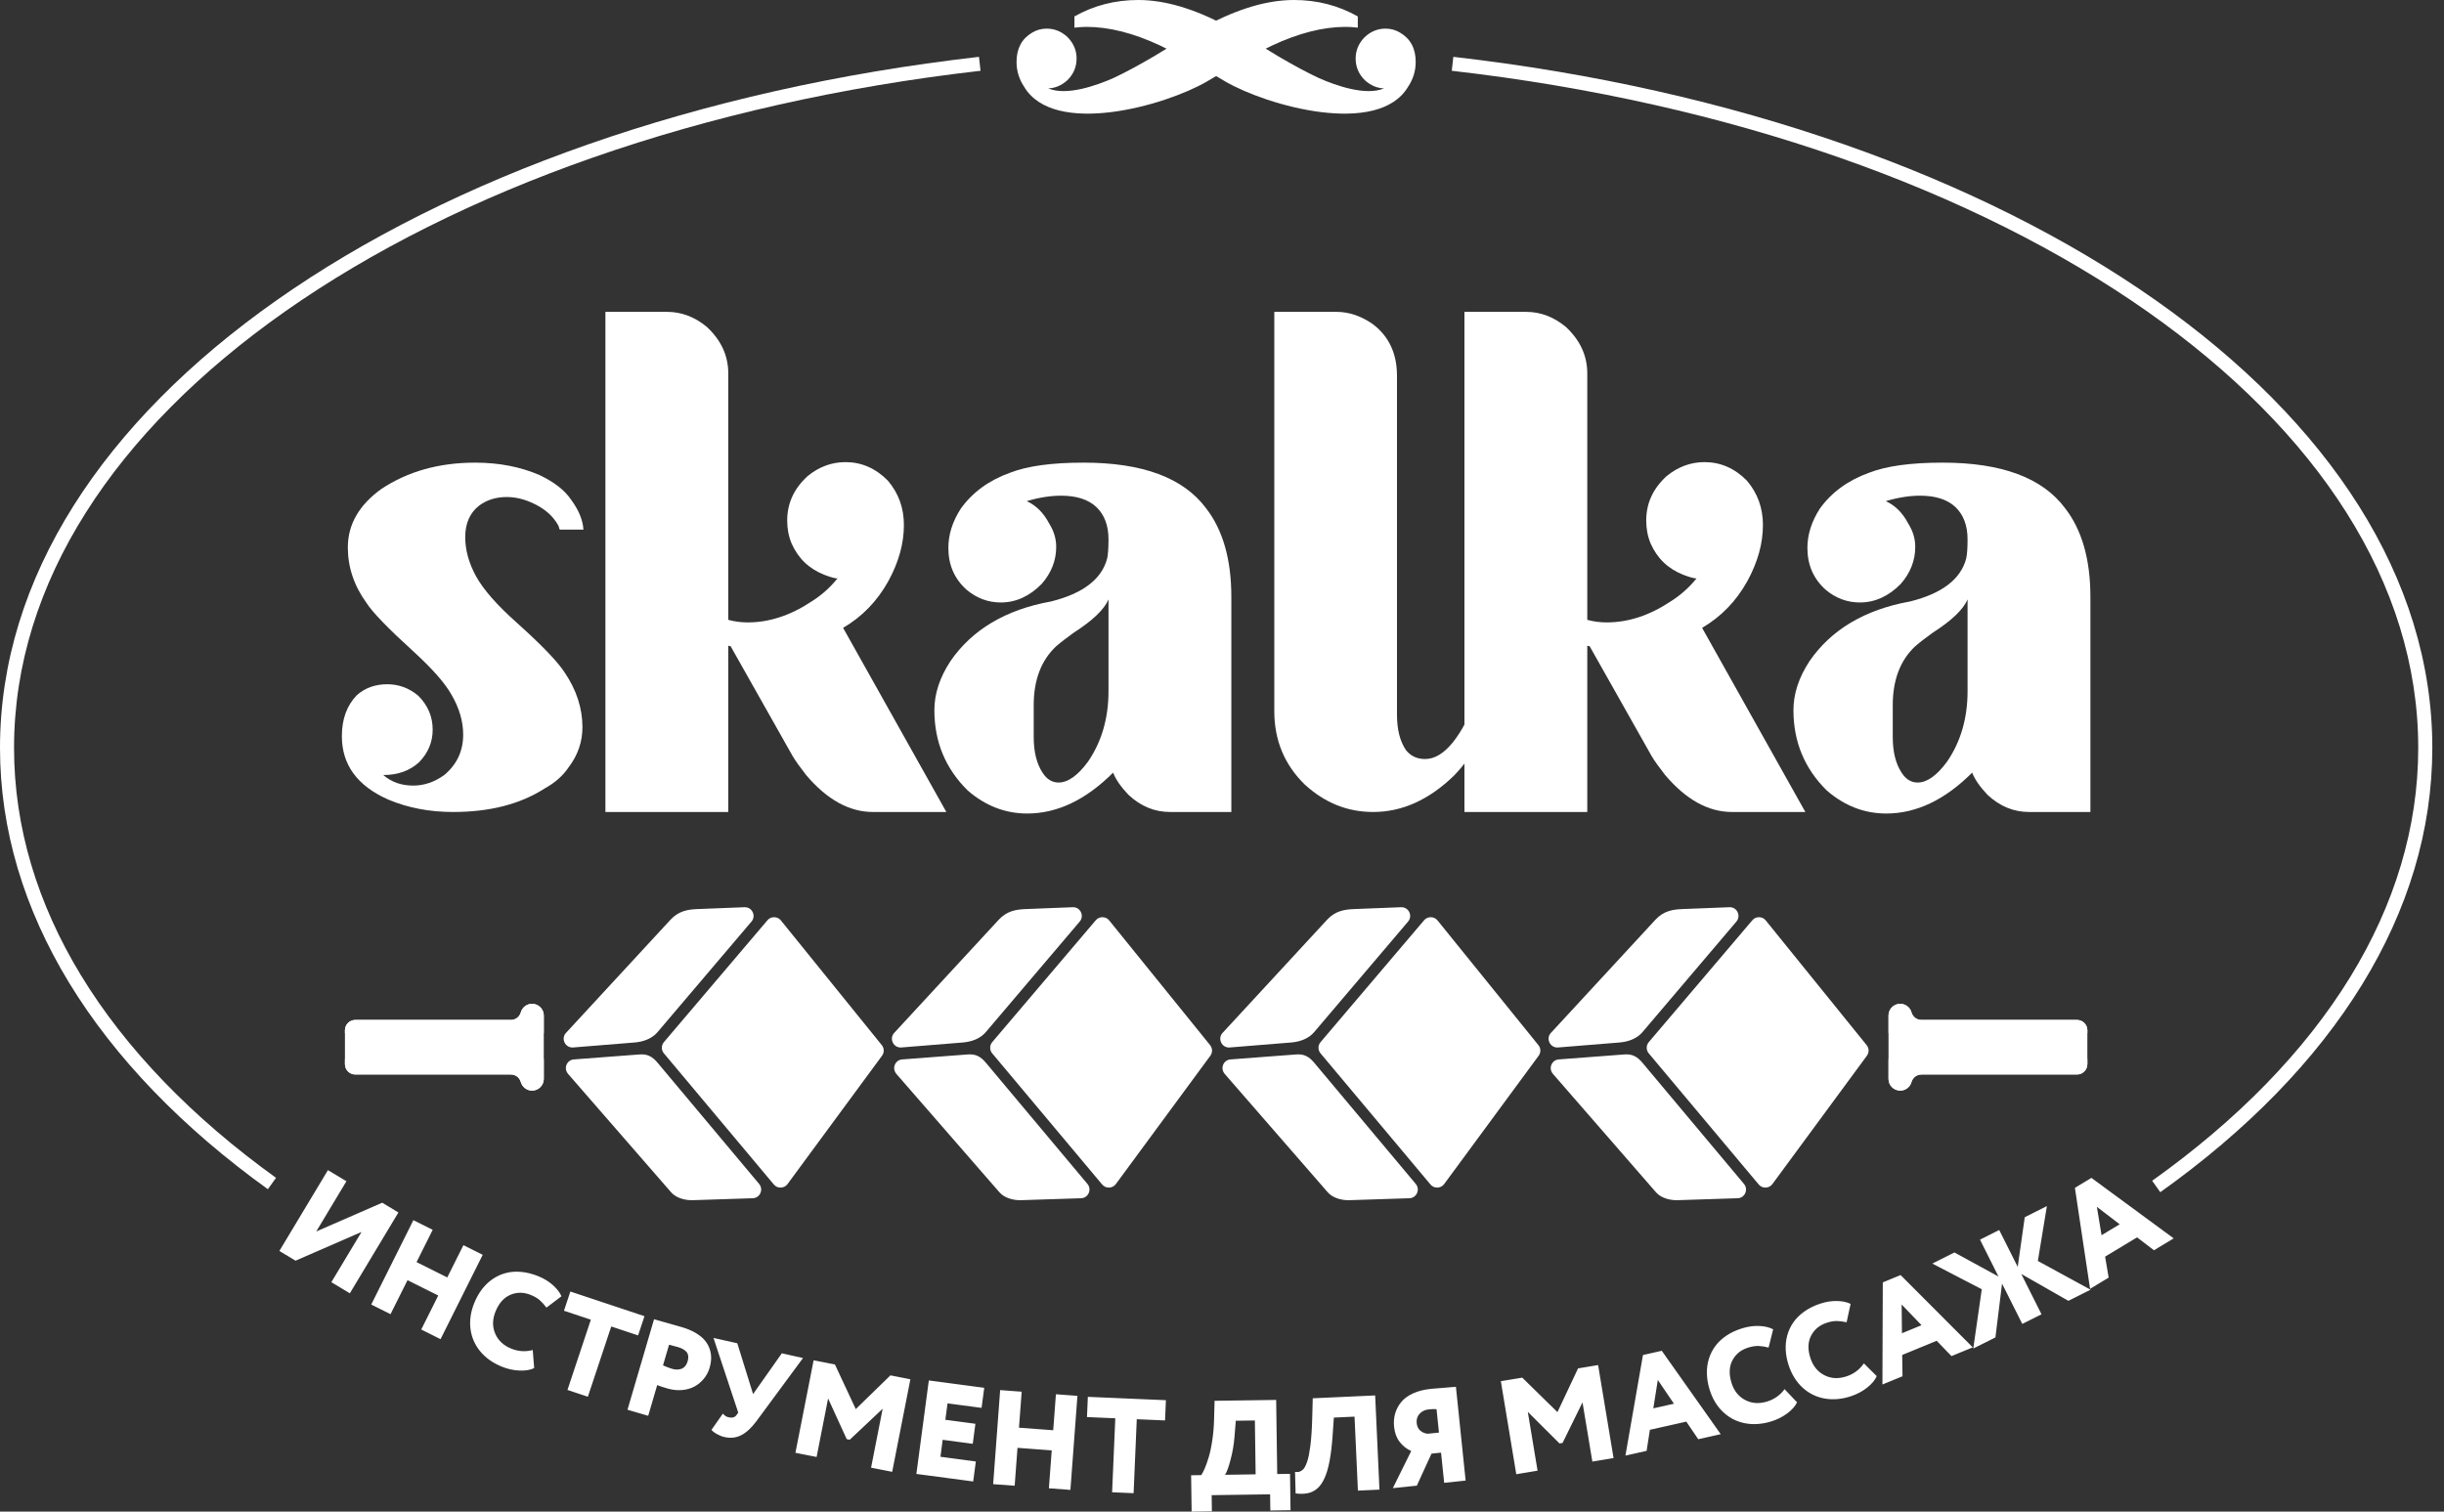 <?xml version="1.0" encoding="UTF-8"?> <svg xmlns="http://www.w3.org/2000/svg" width="118" height="73" viewBox="0 0 118 73" fill="none"><rect x="0" y="0" width="118" height="73" fill="#333333" stroke="none"/><path d="M12.932 57.43C8.822 54.469 5.549 51.099 3.325 47.441C1.172 43.897 0 40.086 0 36.115C0 27.898 5.011 20.369 13.361 14.496C21.814 8.55 33.701 4.295 47.266 2.745L47.342 3.418C33.891 4.956 22.114 9.168 13.751 15.05C5.581 20.796 0.678 28.133 0.678 36.115C0.678 39.96 1.815 43.654 3.903 47.09C6.079 50.669 9.289 53.972 13.327 56.881L12.932 57.43ZM70.17 2.745C83.734 4.295 95.621 8.55 104.074 14.496C112.424 20.369 117.436 27.898 117.436 36.115C117.436 40.119 116.245 43.961 114.058 47.527C111.799 51.211 108.475 54.602 104.302 57.574L103.91 57.022C108.008 54.103 111.269 50.779 113.479 47.174C115.601 43.714 116.756 39.991 116.756 36.115C116.756 28.133 111.853 20.796 103.685 15.05C95.321 9.168 83.544 4.956 70.093 3.418L70.17 2.745Z" fill="white"></path><path d="M21.878 39.213C20.742 39.213 19.698 39.016 18.744 38.613C17.254 37.954 16.506 36.934 16.506 35.553C16.506 34.73 16.744 34.072 17.23 33.57C17.633 33.216 18.118 33.044 18.702 33.044C19.245 33.044 19.747 33.225 20.191 33.595C20.66 34.063 20.89 34.607 20.89 35.24C20.89 35.832 20.676 36.351 20.241 36.803C19.788 37.222 19.212 37.428 18.505 37.428C18.892 37.765 19.377 37.938 19.953 37.938C20.479 37.938 20.981 37.765 21.45 37.428C22.059 36.918 22.363 36.268 22.363 35.478C22.363 34.837 22.174 34.187 21.787 33.529C21.466 32.962 20.841 32.262 19.928 31.431C18.727 30.337 17.978 29.564 17.691 29.111C17.09 28.281 16.794 27.384 16.794 26.438C16.794 25.327 17.337 24.39 18.406 23.617C19.681 22.77 21.187 22.342 22.939 22.342C24.098 22.342 25.135 22.547 26.049 22.942C26.756 23.279 27.265 23.674 27.57 24.127C27.94 24.628 28.138 25.105 28.17 25.575H27.035C27.019 25.575 26.994 25.517 26.969 25.402C26.706 24.908 26.262 24.521 25.612 24.25C25.234 24.086 24.847 24.003 24.461 24.003C23.942 24.003 23.506 24.143 23.136 24.415C22.684 24.768 22.462 25.279 22.462 25.936C22.462 26.562 22.635 27.195 22.988 27.837C23.342 28.478 24 29.227 24.962 30.082C26.155 31.151 26.92 31.95 27.257 32.468C27.833 33.315 28.121 34.203 28.121 35.117C28.121 35.824 27.899 36.474 27.446 37.066C27.175 37.469 26.788 37.806 26.295 38.078C25.119 38.835 23.646 39.213 21.878 39.213Z" fill="white"></path><path d="M45.691 39.213H42.146C41.01 39.213 39.932 38.621 38.92 37.428C38.633 37.058 38.411 36.753 38.271 36.515L35.276 31.209L35.162 31.185V39.213H29.23V15.061H32.217C32.907 15.061 33.549 15.309 34.125 15.785C34.816 16.427 35.162 17.176 35.162 18.031V29.934C35.466 30.017 35.778 30.058 36.099 30.058C37.144 30.058 38.172 29.72 39.184 29.046C39.669 28.741 40.08 28.371 40.434 27.935C40.327 27.935 40.113 27.878 39.809 27.763C39.069 27.474 38.542 26.973 38.221 26.249C38.073 25.895 38.007 25.525 38.007 25.139C38.007 24.3 38.337 23.592 38.994 22.991C39.538 22.547 40.146 22.317 40.821 22.317C41.594 22.317 42.277 22.613 42.869 23.213C43.387 23.822 43.642 24.538 43.642 25.352C43.642 26.241 43.396 27.137 42.894 28.059C42.35 29.038 41.619 29.786 40.706 30.321L45.691 39.213Z" fill="white"></path><path d="M51.11 37.79C51.562 37.79 52.04 37.453 52.533 36.778C53.191 35.816 53.52 34.68 53.52 33.381V28.947C53.315 29.432 52.755 29.967 51.834 30.559C51.513 30.79 51.233 31.003 50.995 31.209C50.271 31.883 49.909 32.838 49.909 34.055V35.594C49.909 36.301 50.049 36.885 50.345 37.33C50.551 37.642 50.806 37.79 51.11 37.79ZM49.597 39.287C48.535 39.287 47.581 38.917 46.725 38.177C45.648 37.115 45.113 35.824 45.113 34.294C45.113 33.512 45.368 32.723 45.886 31.933C46.931 30.411 48.552 29.441 50.748 29.046C52.294 28.659 53.191 27.968 53.455 26.973C53.495 26.792 53.52 26.487 53.52 26.051C53.52 25.377 53.323 24.859 52.936 24.488C52.541 24.119 51.974 23.938 51.233 23.938C50.732 23.938 50.18 24.02 49.572 24.201C50.024 24.406 50.386 24.768 50.658 25.286C50.88 25.64 50.995 26.01 50.995 26.413C50.995 27.072 50.756 27.672 50.295 28.198C49.712 28.791 49.054 29.095 48.321 29.095C47.704 29.095 47.162 28.889 46.676 28.487C46.084 27.96 45.788 27.286 45.788 26.462C45.788 25.821 45.985 25.188 46.389 24.563C46.956 23.773 47.745 23.197 48.774 22.827C49.597 22.506 50.773 22.342 52.319 22.342C55.166 22.342 57.131 23.073 58.225 24.538C59.04 25.583 59.451 27.014 59.451 28.823V39.213H56.49C55.749 39.213 55.083 38.941 54.491 38.391C54.137 38.02 53.882 37.666 53.742 37.313C52.426 38.629 51.044 39.287 49.597 39.287Z" fill="white"></path><path d="M66.296 39.213C65.054 39.213 63.96 38.769 62.998 37.889C62.011 36.926 61.525 35.742 61.525 34.344V15.061H64.536C65.128 15.061 65.712 15.259 66.272 15.646C67.062 16.238 67.448 17.077 67.448 18.146V34.516C67.448 35.24 67.596 35.807 67.884 36.227C68.114 36.515 68.419 36.655 68.806 36.655C69.719 36.655 70.574 35.602 71.38 33.504H72.491C71.898 35.174 71.133 36.49 70.204 37.453C68.994 38.629 67.695 39.213 66.296 39.213Z" fill="white"></path><path d="M87.165 39.213H83.62C82.484 39.213 81.407 38.621 80.395 37.428C80.107 37.058 79.885 36.753 79.745 36.515L76.751 31.209L76.636 31.185V39.213H70.705V15.061H73.691C74.382 15.061 75.024 15.309 75.599 15.785C76.29 16.427 76.636 17.176 76.636 18.031V29.934C76.94 30.017 77.253 30.058 77.574 30.058C78.618 30.058 79.647 29.72 80.659 29.046C81.144 28.741 81.555 28.371 81.909 27.935C81.802 27.935 81.588 27.878 81.284 27.763C80.543 27.474 80.017 26.973 79.696 26.249C79.548 25.895 79.482 25.525 79.482 25.139C79.482 24.3 79.811 23.592 80.469 22.991C81.012 22.547 81.621 22.317 82.295 22.317C83.069 22.317 83.751 22.613 84.344 23.213C84.862 23.822 85.117 24.538 85.117 25.352C85.117 26.241 84.87 27.137 84.368 28.059C83.825 29.038 83.093 29.786 82.18 30.321L87.165 39.213Z" fill="white"></path><path d="M92.587 37.79C93.039 37.79 93.516 37.453 94.01 36.778C94.668 35.816 94.997 34.68 94.997 33.381V28.947C94.791 29.432 94.232 29.967 93.31 30.559C92.99 30.79 92.71 31.003 92.471 31.209C91.748 31.883 91.385 32.838 91.385 34.055V35.594C91.385 36.301 91.525 36.885 91.822 37.33C92.027 37.642 92.282 37.79 92.587 37.79ZM91.073 39.287C90.012 39.287 89.058 38.917 88.202 38.177C87.125 37.115 86.59 35.824 86.59 34.294C86.59 33.512 86.845 32.723 87.363 31.933C88.408 30.411 90.028 29.441 92.225 29.046C93.771 28.659 94.668 27.968 94.931 26.973C94.972 26.792 94.997 26.487 94.997 26.051C94.997 25.377 94.799 24.859 94.413 24.488C94.018 24.119 93.45 23.938 92.71 23.938C92.209 23.938 91.657 24.02 91.048 24.201C91.501 24.406 91.863 24.768 92.134 25.286C92.356 25.64 92.471 26.01 92.471 26.413C92.471 27.072 92.233 27.672 91.772 28.198C91.189 28.791 90.53 29.095 89.798 29.095C89.181 29.095 88.638 28.889 88.153 28.487C87.561 27.96 87.264 27.286 87.264 26.462C87.264 25.821 87.462 25.188 87.865 24.563C88.433 23.773 89.222 23.197 90.251 22.827C91.073 22.506 92.249 22.342 93.796 22.342C96.642 22.342 98.608 23.073 99.702 24.538C100.516 25.583 100.928 27.014 100.928 28.823V39.213H97.966C97.226 39.213 96.56 38.941 95.967 38.391C95.614 38.02 95.359 37.666 95.219 37.313C93.903 38.629 92.521 39.287 91.073 39.287Z" fill="white"></path><path fill-rule="evenodd" clip-rule="evenodd" d="M92.771 49.255C92.543 49.255 92.351 49.109 92.289 48.889C92.223 48.652 92.003 48.477 91.745 48.477C91.434 48.477 91.18 48.731 91.18 49.041V52.103C91.18 52.413 91.434 52.668 91.745 52.668C92.003 52.668 92.223 52.492 92.289 52.255C92.351 52.036 92.543 51.89 92.771 51.89C95.274 51.89 97.777 51.89 100.28 51.89C100.556 51.89 100.781 51.665 100.781 51.389C100.781 50.844 100.781 50.3 100.781 49.755C100.781 49.48 100.556 49.255 100.28 49.255C97.777 49.255 95.274 49.255 92.771 49.255Z" fill="white"></path><path fill-rule="evenodd" clip-rule="evenodd" d="M92.771 49.256C92.543 49.256 92.351 49.11 92.289 48.89C92.223 48.653 92.003 48.477 91.745 48.477C91.434 48.477 91.18 48.732 91.18 49.042V49.895H100.781V49.756C100.781 49.48 100.556 49.256 100.28 49.256C97.777 49.256 95.274 49.256 92.771 49.256Z" fill="white"></path><path fill-rule="evenodd" clip-rule="evenodd" d="M91.18 51.145V52.103C91.18 52.413 91.434 52.668 91.745 52.668C92.003 52.668 92.223 52.492 92.289 52.255C92.351 52.036 92.543 51.89 92.771 51.89C95.274 51.89 97.777 51.89 100.28 51.89C100.556 51.89 100.781 51.665 100.781 51.389C100.781 51.313 100.781 51.222 100.781 51.146L91.18 51.145Z" fill="white"></path><path fill-rule="evenodd" clip-rule="evenodd" d="M24.664 49.255C24.891 49.255 25.084 49.109 25.146 48.889C25.212 48.652 25.431 48.477 25.69 48.477C26.001 48.477 26.255 48.731 26.255 49.041V52.103C26.255 52.413 26.001 52.668 25.69 52.668C25.431 52.668 25.212 52.492 25.146 52.255C25.084 52.036 24.891 51.89 24.664 51.89C22.161 51.89 19.657 51.89 17.154 51.89C16.879 51.89 16.654 51.665 16.654 51.389C16.654 50.844 16.654 50.3 16.654 49.755C16.654 49.48 16.879 49.255 17.154 49.255C19.657 49.255 22.161 49.255 24.664 49.255Z" fill="white"></path><path fill-rule="evenodd" clip-rule="evenodd" d="M24.664 49.256C24.891 49.256 25.084 49.11 25.146 48.89C25.212 48.653 25.431 48.477 25.69 48.477C26.001 48.477 26.255 48.732 26.255 49.042V49.895H16.654V49.756C16.654 49.48 16.879 49.256 17.154 49.256C19.657 49.256 22.161 49.256 24.664 49.256Z" fill="white"></path><path fill-rule="evenodd" clip-rule="evenodd" d="M26.255 51.145V52.103C26.255 52.413 26.001 52.668 25.69 52.668C25.431 52.668 25.212 52.492 25.146 52.255C25.084 52.036 24.891 51.89 24.664 51.89C22.161 51.89 19.657 51.89 17.154 51.89C16.879 51.89 16.654 51.665 16.654 51.389C16.654 51.313 16.654 51.222 16.654 51.146L26.255 51.145Z" fill="white"></path><path d="M49.447 4.19C49.201 3.819 49.08 3.421 49.08 2.989C49.08 2.341 49.335 1.866 49.84 1.572C50.056 1.443 50.29 1.382 50.536 1.382C50.916 1.382 51.253 1.52 51.547 1.797C51.836 2.095 51.979 2.436 51.979 2.825C51.979 3.231 51.832 3.581 51.534 3.875C51.248 4.13 50.942 4.259 50.609 4.268C51.491 4.644 52.941 4.13 53.756 3.77C54.346 3.493 54.992 3.143 55.705 2.725C56.769 2.073 57.611 1.581 58.227 1.249C59.776 0.419 61.191 0 62.475 0C63.595 0 64.622 0.265 65.557 0.794V1.335C65.329 1.31 65.132 1.298 64.966 1.298C63.884 1.298 62.697 1.599 61.412 2.202C60.643 2.565 59.598 3.137 58.282 3.93C56.232 5.125 50.883 6.61 49.447 4.19Z" fill="white"></path><path d="M67.984 4.19C68.231 3.819 68.352 3.421 68.352 2.989C68.352 2.341 68.097 1.866 67.592 1.572C67.376 1.443 67.142 1.382 66.896 1.382C66.516 1.382 66.179 1.52 65.885 1.797C65.596 2.095 65.453 2.436 65.453 2.825C65.453 3.231 65.6 3.581 65.898 3.875C66.183 4.13 66.49 4.259 66.823 4.268C65.941 4.644 64.491 4.13 63.676 3.77C63.086 3.493 62.44 3.143 61.727 2.725C60.663 2.073 59.821 1.581 59.205 1.249C57.655 0.419 56.241 0 54.956 0C53.837 0 52.81 0.265 51.875 0.794V1.335C52.103 1.31 52.3 1.298 52.466 1.298C53.548 1.298 54.735 1.599 56.02 2.202C56.789 2.565 57.834 3.137 59.15 3.93C61.2 5.125 66.549 6.61 67.984 4.19Z" fill="white"></path><path fill-rule="evenodd" clip-rule="evenodd" d="M79.607 50.325L84.604 44.443C84.688 44.344 84.8 44.292 84.931 44.294C85.061 44.296 85.172 44.349 85.254 44.451L90.123 50.47C90.246 50.621 90.25 50.829 90.135 50.986L85.576 57.179C85.496 57.288 85.383 57.347 85.249 57.351C85.115 57.356 84.998 57.303 84.912 57.2L79.605 50.87C79.472 50.711 79.473 50.483 79.607 50.325Z" fill="white"></path><path fill-rule="evenodd" clip-rule="evenodd" d="M79.293 49.853L83.836 44.505C83.946 44.375 83.968 44.202 83.893 44.048C83.819 43.894 83.669 43.805 83.498 43.812L81.23 43.901C80.782 43.919 80.328 43.98 79.924 44.419L74.877 49.884C74.758 50.013 74.735 50.194 74.813 50.351C74.891 50.508 75.048 50.598 75.222 50.585L78.199 50.344C78.641 50.308 79.047 50.142 79.293 49.853Z" fill="white"></path><path fill-rule="evenodd" clip-rule="evenodd" d="M79.953 57.578L74.986 51.87C74.877 51.745 74.84 51.584 74.9 51.429C74.96 51.275 75.095 51.174 75.26 51.162L78.424 50.922C78.786 50.894 79.032 51.004 79.297 51.32L84.202 57.175C84.308 57.301 84.331 57.467 84.264 57.618C84.197 57.768 84.058 57.861 83.893 57.866L80.995 57.96C80.644 57.972 80.2 57.862 79.953 57.578Z" fill="white"></path><path fill-rule="evenodd" clip-rule="evenodd" d="M63.76 50.325L68.756 44.443C68.84 44.344 68.953 44.292 69.083 44.294C69.213 44.296 69.325 44.349 69.407 44.451L74.275 50.47C74.398 50.621 74.403 50.829 74.287 50.986L69.728 57.179C69.649 57.288 69.535 57.347 69.401 57.351C69.267 57.356 69.15 57.303 69.064 57.2L63.758 50.87C63.624 50.711 63.625 50.483 63.76 50.325Z" fill="white"></path><path fill-rule="evenodd" clip-rule="evenodd" d="M63.441 49.853L67.984 44.505C68.094 44.375 68.117 44.202 68.042 44.048C67.967 43.894 67.817 43.805 67.647 43.812L65.378 43.901C64.931 43.919 64.476 43.98 64.072 44.419L59.025 49.884C58.906 50.013 58.884 50.194 58.962 50.351C59.039 50.508 59.196 50.598 59.371 50.585L62.348 50.344C62.789 50.308 63.196 50.142 63.441 49.853Z" fill="white"></path><path fill-rule="evenodd" clip-rule="evenodd" d="M64.105 57.578L59.138 51.87C59.029 51.745 58.992 51.584 59.052 51.429C59.112 51.275 59.247 51.174 59.413 51.162L62.577 50.922C62.938 50.894 63.185 51.004 63.45 51.32L68.355 57.175C68.461 57.301 68.483 57.467 68.416 57.618C68.349 57.768 68.21 57.861 68.045 57.866L65.148 57.96C64.796 57.972 64.352 57.862 64.105 57.578Z" fill="white"></path><path fill-rule="evenodd" clip-rule="evenodd" d="M47.908 50.325L52.904 44.443C52.989 44.344 53.102 44.292 53.231 44.294C53.362 44.296 53.474 44.349 53.555 44.451L58.424 50.47C58.547 50.621 58.551 50.829 58.436 50.986L53.877 57.179C53.797 57.288 53.684 57.347 53.55 57.351C53.416 57.356 53.298 57.303 53.212 57.2L47.906 50.87C47.773 50.711 47.773 50.483 47.908 50.325Z" fill="white"></path><path fill-rule="evenodd" clip-rule="evenodd" d="M47.587 49.853L52.13 44.505C52.241 44.375 52.263 44.202 52.188 44.048C52.113 43.894 51.964 43.805 51.793 43.812L49.525 43.901C49.077 43.919 48.623 43.98 48.218 44.419L43.171 49.884C43.052 50.013 43.031 50.194 43.108 50.351C43.185 50.508 43.343 50.598 43.517 50.585L46.494 50.344C46.936 50.308 47.342 50.142 47.587 49.853Z" fill="white"></path><path fill-rule="evenodd" clip-rule="evenodd" d="M48.254 57.578L43.286 51.87C43.178 51.745 43.14 51.584 43.201 51.429C43.26 51.275 43.395 51.174 43.561 51.162L46.725 50.922C47.086 50.894 47.333 51.004 47.598 51.32L52.503 57.175C52.609 57.301 52.632 57.467 52.564 57.618C52.497 57.768 52.358 57.861 52.194 57.866L49.296 57.96C48.944 57.972 48.5 57.862 48.254 57.578Z" fill="white"></path><path fill-rule="evenodd" clip-rule="evenodd" d="M32.056 50.325L37.053 44.443C37.137 44.344 37.25 44.292 37.38 44.294C37.51 44.296 37.622 44.349 37.704 44.451L42.573 50.47C42.695 50.621 42.7 50.829 42.584 50.986L38.025 57.179C37.946 57.288 37.832 57.347 37.698 57.351C37.564 57.356 37.447 57.303 37.36 57.2L32.055 50.87C31.921 50.711 31.922 50.483 32.056 50.325Z" fill="white"></path><path fill-rule="evenodd" clip-rule="evenodd" d="M31.739 49.853L36.283 44.505C36.394 44.375 36.415 44.202 36.34 44.048C36.266 43.894 36.116 43.805 35.945 43.812L33.677 43.901C33.23 43.919 32.775 43.98 32.37 44.419L27.324 49.884C27.205 50.013 27.183 50.194 27.26 50.351C27.338 50.508 27.495 50.598 27.669 50.585L30.646 50.344C31.088 50.308 31.495 50.142 31.739 49.853Z" fill="white"></path><path fill-rule="evenodd" clip-rule="evenodd" d="M32.402 57.578L27.435 51.87C27.326 51.745 27.289 51.584 27.349 51.429C27.409 51.275 27.544 51.174 27.71 51.162L30.874 50.922C31.235 50.894 31.482 51.004 31.747 51.32L36.652 57.175C36.758 57.301 36.78 57.467 36.713 57.618C36.646 57.768 36.507 57.861 36.342 57.866L33.445 57.96C33.093 57.972 32.649 57.862 32.402 57.578Z" fill="white"></path><path d="M14.27 60.882L13.488 60.412L15.833 56.509L16.726 57.045L15.269 59.471L18.454 58.083L19.236 58.553L16.891 62.457L15.998 61.92L17.455 59.494L14.27 60.882ZM20.338 64.206L21.159 62.564L19.676 61.823L18.855 63.465L17.924 62.999L19.959 58.925L20.891 59.391L20.112 60.95L21.595 61.691L22.374 60.132L23.306 60.598L21.27 64.672L20.338 64.206ZM25.722 65.197L25.791 66.069C25.606 66.16 25.368 66.2 25.079 66.188C24.79 66.176 24.504 66.112 24.221 65.996C23.791 65.82 23.445 65.573 23.183 65.256C22.922 64.938 22.766 64.576 22.715 64.169C22.665 63.761 22.727 63.342 22.904 62.911C23.003 62.668 23.127 62.451 23.274 62.256C23.423 62.063 23.594 61.9 23.789 61.767C23.983 61.634 24.196 61.537 24.422 61.478C24.65 61.417 24.897 61.399 25.166 61.423C25.436 61.448 25.712 61.517 25.997 61.634C26.267 61.744 26.5 61.888 26.696 62.063C26.892 62.238 27.029 62.417 27.108 62.6L26.383 63.148C26.277 63.007 26.17 62.887 26.062 62.792C25.953 62.696 25.807 62.61 25.628 62.537C25.289 62.398 24.961 62.395 24.646 62.528C24.331 62.661 24.091 62.928 23.927 63.33C23.774 63.704 23.765 64.058 23.905 64.393C24.044 64.728 24.302 64.973 24.68 65.127C25.019 65.266 25.367 65.289 25.722 65.197ZM27.229 63.299L27.538 62.371L31.117 63.563L30.808 64.49L29.512 64.059L28.383 67.452L27.398 67.124L28.527 63.731L27.229 63.299ZM31.296 68.373L30.296 68.08L31.578 63.71C31.651 63.731 31.864 63.791 32.213 63.889C32.564 63.988 32.8 64.055 32.919 64.09C33.177 64.166 33.401 64.259 33.59 64.372C33.778 64.485 33.926 64.605 34.032 64.733C34.138 64.86 34.215 64.999 34.266 65.15C34.315 65.301 34.338 65.452 34.334 65.599C34.331 65.746 34.306 65.899 34.26 66.056C34.203 66.25 34.111 66.425 33.985 66.58C33.858 66.735 33.709 66.861 33.534 66.957C33.359 67.051 33.157 67.109 32.928 67.129C32.697 67.148 32.459 67.123 32.214 67.05C31.992 66.986 31.832 66.932 31.731 66.889L31.296 68.373ZM32.742 65.057C32.727 65.052 32.582 65.014 32.303 64.941L32.011 65.938C32.178 66.012 32.328 66.067 32.458 66.106C32.529 66.126 32.599 66.138 32.667 66.14C32.737 66.141 32.807 66.131 32.878 66.11C32.95 66.09 33.014 66.047 33.071 65.985C33.128 65.921 33.171 65.839 33.201 65.738C33.255 65.555 33.239 65.41 33.157 65.303C33.073 65.196 32.936 65.114 32.742 65.057ZM38.77 65.584L36.517 68.638C36.281 68.956 36.04 69.178 35.794 69.306C35.548 69.435 35.276 69.465 34.979 69.399C34.855 69.371 34.733 69.322 34.612 69.254C34.489 69.185 34.403 69.118 34.351 69.052L34.901 68.268C34.954 68.325 34.999 68.365 35.037 68.39C35.075 68.414 35.124 68.433 35.187 68.447C35.354 68.484 35.477 68.448 35.556 68.341L35.644 68.22L34.448 64.612L35.598 64.87L36.36 67.324L37.748 65.354L38.77 65.584ZM38.404 70.16L39.283 65.692L40.312 65.894L41.318 68.049L42.991 66.42L43.955 66.609L43.076 71.078L42.057 70.878L42.616 68.032L41.027 69.529L40.881 69.501L39.982 67.535L39.427 70.361L38.404 70.16ZM44.244 71.18L44.845 66.665L47.52 67.021L47.392 67.99L45.749 67.772L45.643 68.565L47.094 68.758L46.966 69.725L45.514 69.532L45.406 70.351L47.115 70.578L46.987 71.544L44.244 71.18ZM50.642 71.873L50.779 70.043L49.126 69.92L48.99 71.75L47.951 71.673L48.289 67.131L49.328 67.209L49.198 68.947L50.851 69.07L50.981 67.332L52.02 67.409L51.681 71.951L50.642 71.873ZM52.481 68.434L52.523 67.457L56.292 67.619L56.25 68.596L54.885 68.538L54.732 72.11L53.694 72.066L53.848 68.493L52.481 68.434ZM57.534 73L57.509 71.244L57.998 71.237C58.048 71.168 58.103 71.062 58.164 70.92C58.227 70.778 58.29 70.597 58.357 70.376C58.423 70.158 58.482 69.888 58.529 69.567C58.578 69.245 58.608 68.909 58.617 68.56L58.642 67.648L61.615 67.606L61.666 71.185L62.285 71.176L62.309 72.932L61.334 72.946L61.323 72.165L58.501 72.205L58.512 72.986L57.534 73ZM59.604 69.378C59.575 69.751 59.512 70.124 59.413 70.497C59.315 70.87 59.225 71.111 59.144 71.221L60.624 71.2L60.587 68.598L59.666 68.611L59.604 69.378ZM65.562 71.986L65.399 68.413L64.4 68.459L64.341 69.32C64.308 69.801 64.259 70.21 64.195 70.55C64.131 70.888 64.05 71.166 63.95 71.384C63.85 71.602 63.734 71.769 63.599 71.884C63.465 72.001 63.311 72.076 63.138 72.111C62.965 72.146 62.77 72.149 62.555 72.123L62.526 71.082C62.569 71.082 62.61 71.083 62.651 71.086C62.694 71.088 62.735 71.079 62.776 71.057C62.818 71.037 62.858 71.01 62.897 70.979C62.936 70.948 62.973 70.899 63.008 70.833C63.043 70.766 63.076 70.689 63.108 70.599C63.141 70.51 63.169 70.397 63.197 70.26C63.223 70.123 63.247 69.969 63.269 69.799C63.29 69.628 63.309 69.428 63.324 69.198C63.339 68.969 63.349 68.716 63.357 68.441L63.381 67.527L66.395 67.389L66.602 71.938L65.562 71.986ZM69.727 71.609L69.576 70.152L69.115 70.2L68.407 71.746L67.248 71.866L68.135 70.075C67.912 69.972 67.725 69.825 67.577 69.631C67.428 69.439 67.339 69.198 67.309 68.909C67.286 68.688 67.301 68.479 67.355 68.28C67.409 68.082 67.503 67.898 67.637 67.728C67.77 67.557 67.961 67.414 68.208 67.298C68.455 67.182 68.749 67.106 69.088 67.071C69.185 67.061 69.388 67.044 69.7 67.021C70.01 66.997 70.208 66.981 70.294 66.972L70.763 71.501L69.727 71.609ZM68.932 69.239L69.475 69.183L69.358 68.052C69.263 68.043 69.135 68.047 68.981 68.063C68.801 68.081 68.655 68.151 68.542 68.273C68.429 68.393 68.382 68.545 68.4 68.725C68.417 68.884 68.475 69.005 68.576 69.091C68.676 69.176 68.794 69.226 68.932 69.239ZM73.208 71.194L72.463 66.701L73.497 66.53L75.196 68.195L76.191 66.083L77.159 65.922L77.905 70.414L76.881 70.584L76.406 67.724L75.443 69.683L75.296 69.708L73.764 68.182L74.236 71.023L73.208 71.194ZM78.478 70.295L79.325 65.437L80.233 65.233L83.079 69.26L81.994 69.504L81.417 68.654L79.659 69.049L79.501 70.065L78.478 70.295ZM80.042 66.642L79.824 68.013L80.821 67.789L80.042 66.642ZM86.162 67.086L86.764 67.722C86.676 67.909 86.516 68.089 86.283 68.262C86.051 68.434 85.788 68.564 85.496 68.651C85.05 68.784 84.626 68.809 84.223 68.727C83.82 68.643 83.471 68.459 83.177 68.173C82.881 67.889 82.667 67.523 82.533 67.076C82.458 66.825 82.418 66.578 82.411 66.334C82.405 66.09 82.436 65.856 82.504 65.63C82.573 65.405 82.677 65.196 82.816 65.007C82.955 64.818 83.136 64.648 83.361 64.497C83.586 64.347 83.845 64.228 84.14 64.14C84.419 64.057 84.69 64.022 84.953 64.035C85.216 64.049 85.435 64.102 85.611 64.195L85.39 65.077C85.22 65.033 85.062 65.008 84.917 65.001C84.772 64.995 84.605 65.019 84.419 65.075C84.068 65.18 83.811 65.383 83.649 65.684C83.487 65.986 83.469 66.344 83.593 66.76C83.708 67.147 83.925 67.428 84.243 67.602C84.561 67.775 84.916 67.804 85.307 67.687C85.658 67.582 85.944 67.381 86.162 67.086ZM89.991 65.841L90.612 66.457C90.53 66.647 90.376 66.832 90.148 67.012C89.922 67.191 89.664 67.329 89.374 67.425C88.933 67.572 88.509 67.61 88.104 67.54C87.699 67.469 87.344 67.296 87.041 67.021C86.736 66.744 86.51 66.385 86.363 65.943C86.28 65.695 86.233 65.449 86.218 65.206C86.205 64.962 86.228 64.727 86.289 64.499C86.351 64.272 86.448 64.06 86.581 63.867C86.715 63.673 86.891 63.498 87.11 63.34C87.331 63.183 87.585 63.056 87.878 62.959C88.154 62.867 88.424 62.824 88.688 62.829C88.95 62.834 89.171 62.88 89.35 62.968L89.157 63.856C88.985 63.817 88.826 63.797 88.681 63.795C88.536 63.793 88.37 63.823 88.186 63.885C87.838 64 87.588 64.212 87.436 64.517C87.283 64.824 87.276 65.183 87.412 65.594C87.54 65.978 87.765 66.252 88.089 66.415C88.412 66.579 88.767 66.596 89.155 66.467C89.503 66.352 89.782 66.142 89.991 65.841ZM90.886 66.861L90.904 61.93L91.764 61.576L95.248 65.067L94.22 65.49L93.507 64.75L91.841 65.435L91.856 66.463L90.886 66.861ZM91.814 62.998L91.829 64.386L92.774 63.997L91.814 62.998ZM95.683 62.261L93.295 61.021L94.363 60.485L96.49 61.646L95.597 59.866L96.525 59.4L97.418 61.18L97.758 58.782L98.827 58.245L98.391 60.895L100.936 62.283L99.865 62.82L97.591 61.523L98.567 63.471L97.639 63.936L96.662 61.989L96.342 64.588L95.272 65.124L95.683 62.261ZM100.911 62.24L100.18 57.364L100.976 56.883L104.949 59.804L103.997 60.379L103.181 59.755L101.638 60.686L101.809 61.7L100.911 62.24ZM101.24 58.281L101.466 59.651L102.342 59.123L101.24 58.281Z" fill="white"></path></svg> 